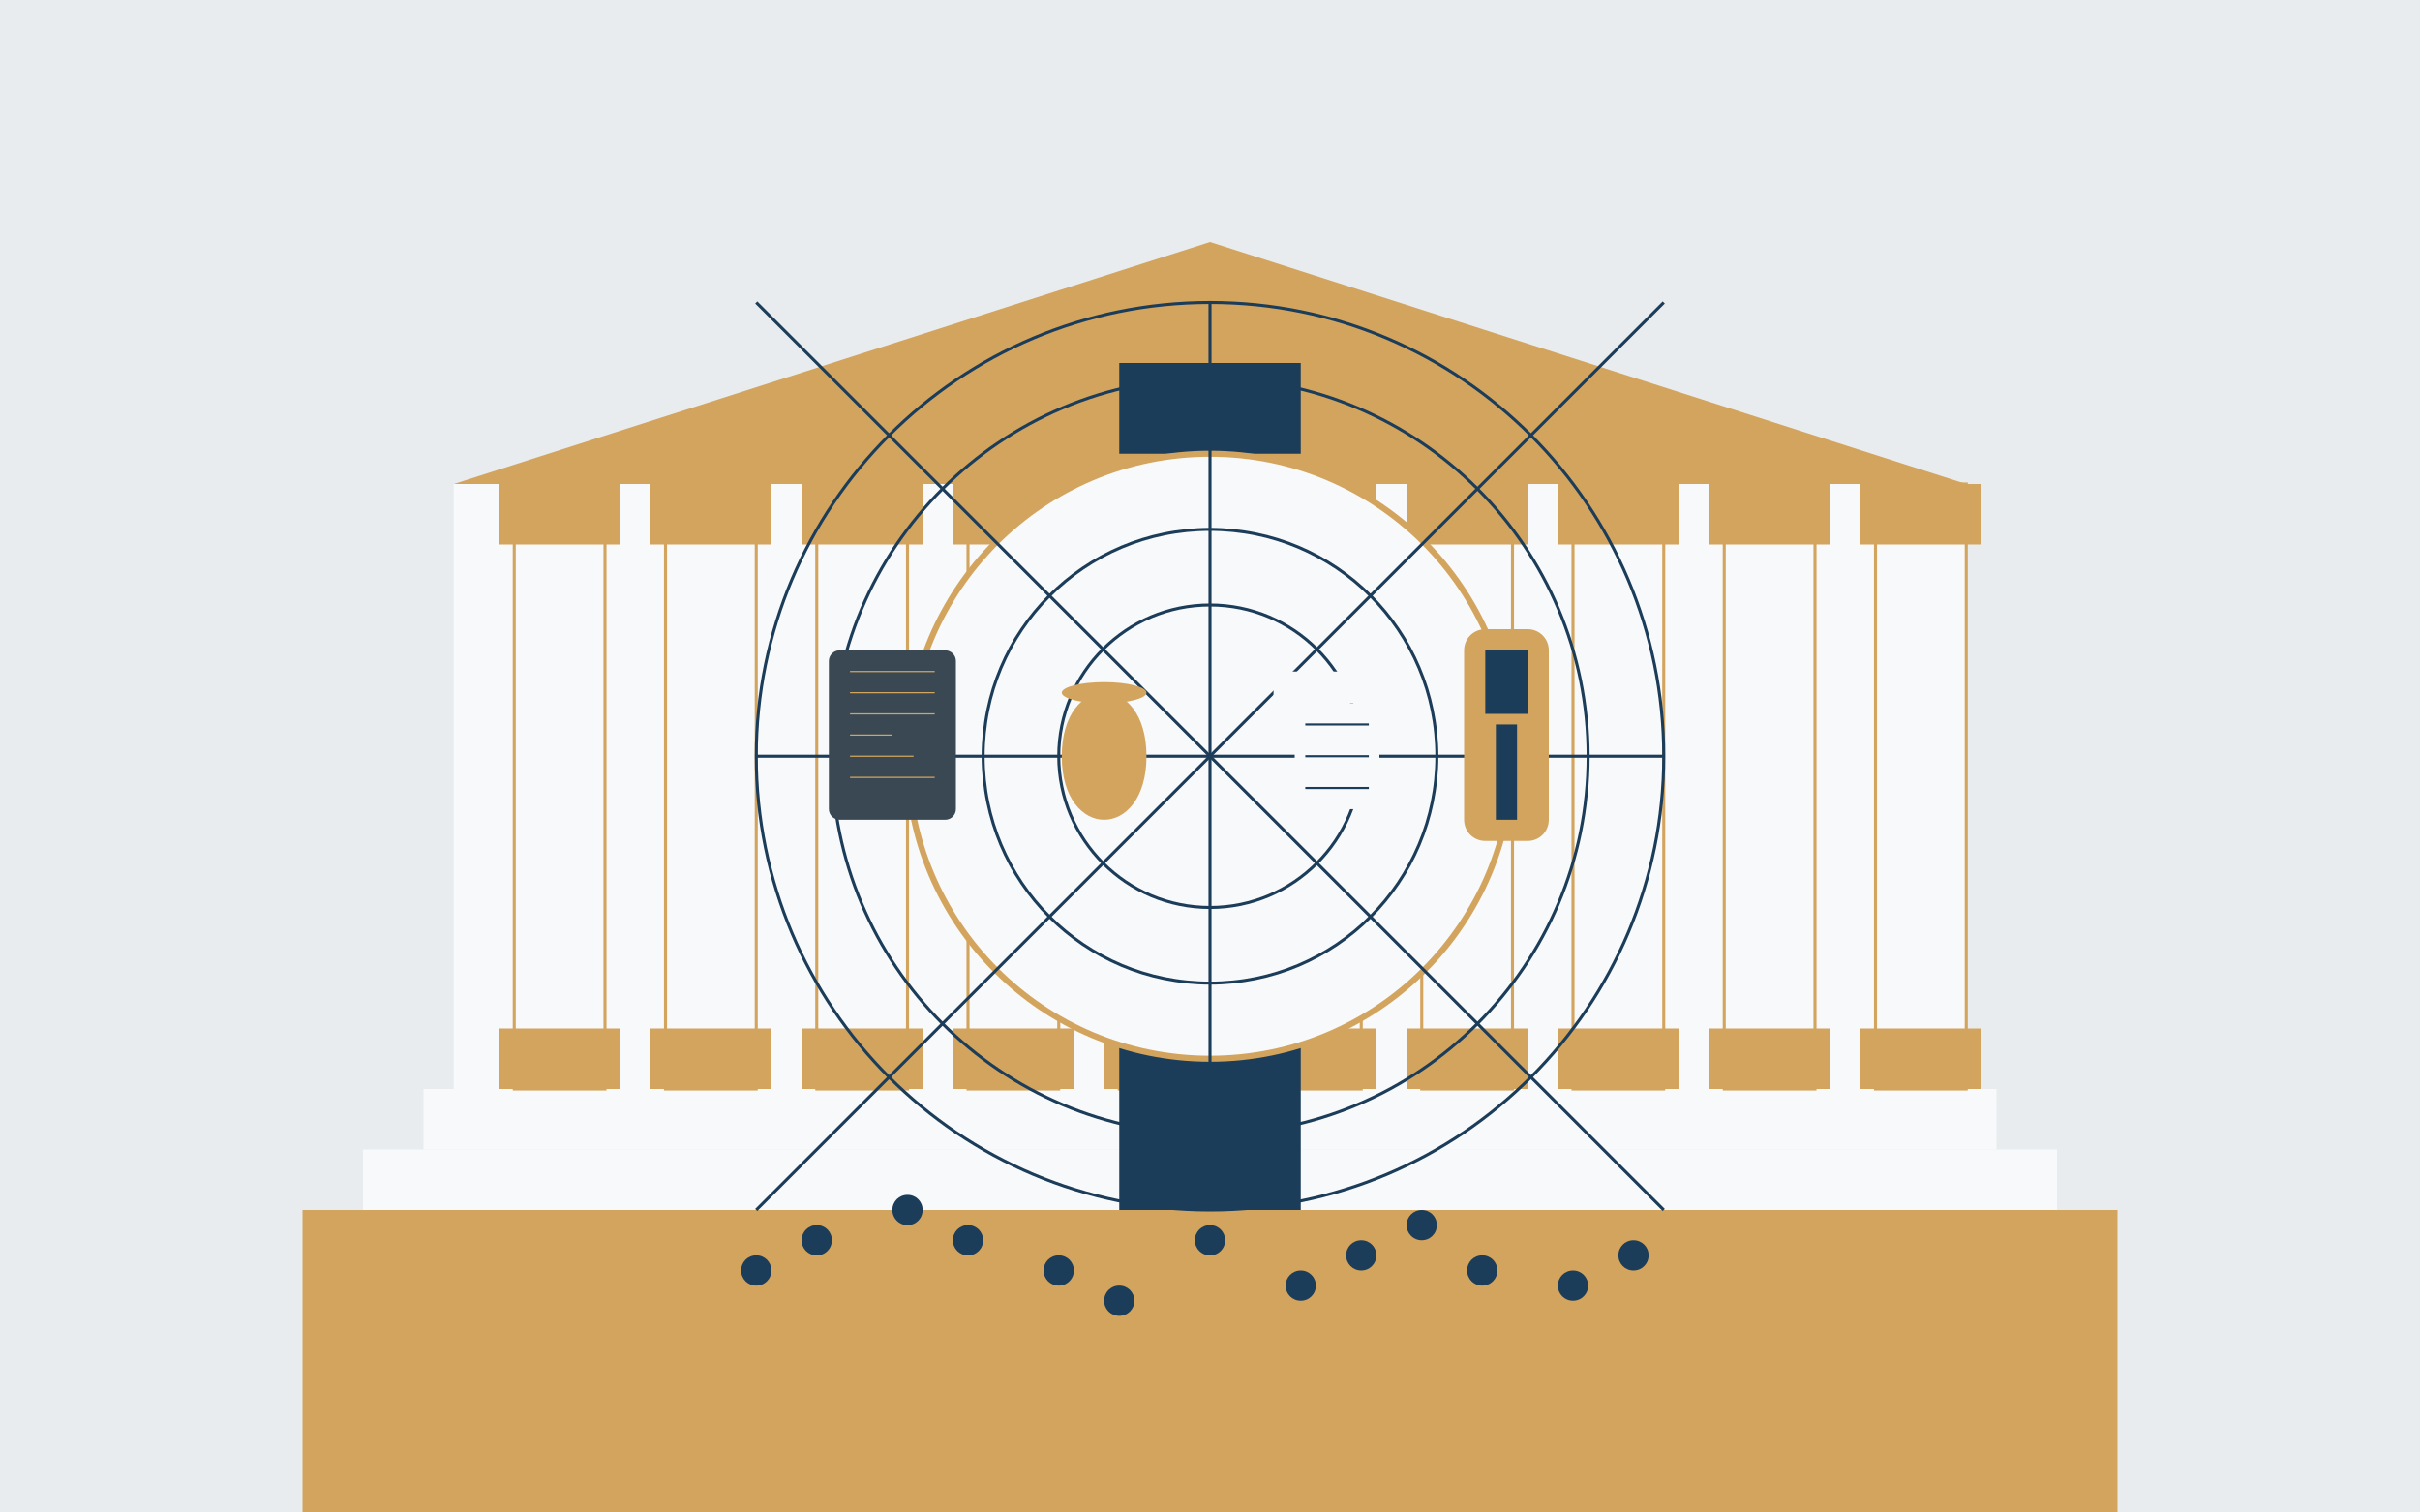 <svg version="1.2" xmlns="http://www.w3.org/2000/svg" viewBox="0 0 800 500" width="800" height="500">
	<title>british-museum</title>
	<style>
		.s0 { fill: #e9ecef } 
		.s1 { fill: #d3a45e } 
		.s2 { fill: #f8f9fa } 
		.s3 { fill: #f8f9fa;stroke: #d3a45e } 
		.s4 { fill: #1c3d5a } 
		.s5 { fill: #f8f9fa;stroke: #d3a45e;stroke-width: 2 } 
		.s6 { fill: none;stroke: #1c3d5a } 
		.s7 { fill: #3a4853 } 
		.s8 { fill: none;stroke: #d3a45e;stroke-width: .4 } 
		.s9 { fill: none;stroke: #1c3d5a;stroke-width: .7 } 
	</style>
	<path fill-rule="evenodd" class="s0" d="m0 0h800v500h-800z"/>
	<g>
		<path fill-rule="evenodd" class="s1" d="m100 400h600v100h-600z"/>
		<path fill-rule="evenodd" class="s2" d="m120 380h560v20h-560z"/>
		<path fill-rule="evenodd" class="s2" d="m140 360h520v20h-520z"/>
		<path fill-rule="evenodd" class="s2" d="m150 160h500v200h-500z"/>
		<path fill-rule="evenodd" class="s1" d="m150 160l250-80 250 80z"/>
		<g>
			<path fill-rule="evenodd" class="s3" d="m170 160h30v200h-30z"/>
			<path fill-rule="evenodd" class="s3" d="m220 160h30v200h-30z"/>
			<path fill-rule="evenodd" class="s3" d="m270 160h30v200h-30z"/>
			<path fill-rule="evenodd" class="s3" d="m320 160h30v200h-30z"/>
			<path fill-rule="evenodd" class="s3" d="m370 160h30v200h-30z"/>
			<path fill-rule="evenodd" class="s3" d="m420 160h30v200h-30z"/>
			<path fill-rule="evenodd" class="s3" d="m470 160h30v200h-30z"/>
			<path fill-rule="evenodd" class="s3" d="m520 160h30v200h-30z"/>
			<path fill-rule="evenodd" class="s3" d="m570 160h30v200h-30z"/>
			<path fill-rule="evenodd" class="s3" d="m620 160h30v200h-30z"/>
		</g>
		<g>
			<path fill-rule="evenodd" class="s1" d="m165 340h40v20h-40z"/>
			<path fill-rule="evenodd" class="s1" d="m215 340h40v20h-40z"/>
			<path fill-rule="evenodd" class="s1" d="m265 340h40v20h-40z"/>
			<path fill-rule="evenodd" class="s1" d="m315 340h40v20h-40z"/>
			<path fill-rule="evenodd" class="s1" d="m365 340h40v20h-40z"/>
			<path fill-rule="evenodd" class="s1" d="m415 340h40v20h-40z"/>
			<path fill-rule="evenodd" class="s1" d="m465 340h40v20h-40z"/>
			<path fill-rule="evenodd" class="s1" d="m515 340h40v20h-40z"/>
			<path fill-rule="evenodd" class="s1" d="m565 340h40v20h-40z"/>
			<path fill-rule="evenodd" class="s1" d="m615 340h40v20h-40z"/>
		</g>
		<g>
			<path fill-rule="evenodd" class="s1" d="m165 160h40v20h-40z"/>
			<path fill-rule="evenodd" class="s1" d="m215 160h40v20h-40z"/>
			<path fill-rule="evenodd" class="s1" d="m265 160h40v20h-40z"/>
			<path fill-rule="evenodd" class="s1" d="m315 160h40v20h-40z"/>
			<path fill-rule="evenodd" class="s1" d="m365 160h40v20h-40z"/>
			<path fill-rule="evenodd" class="s1" d="m415 160h40v20h-40z"/>
			<path fill-rule="evenodd" class="s1" d="m465 160h40v20h-40z"/>
			<path fill-rule="evenodd" class="s1" d="m515 160h40v20h-40z"/>
			<path fill-rule="evenodd" class="s1" d="m565 160h40v20h-40z"/>
			<path fill-rule="evenodd" class="s1" d="m615 160h40v20h-40z"/>
		</g>
		<path fill-rule="evenodd" class="s4" d="m370 280h60v120h-60z"/>
		<path fill-rule="evenodd" class="s4" d="m370 120h60v30h-60z"/>
	</g>
	<g>
		<path fill-rule="evenodd" class="s5" d="m400 350c-55.3 0-100-44.7-100-100 0-55.3 44.7-100 100-100 55.3 0 100 44.7 100 100 0 55.3-44.7 100-100 100z"/>
		<g>
			<path fill-rule="evenodd" class="s6" d="m250 100l300 300"/>
			<path fill-rule="evenodd" class="s6" d="m550 100l-300 300"/>
			<path fill-rule="evenodd" class="s6" d="m400 100v300"/>
			<path fill-rule="evenodd" class="s6" d="m250 250h300"/>
			<path fill-rule="evenodd" class="s6" d="m400 300c-27.6 0-50-22.4-50-50 0-27.7 22.4-50 50-50 27.6 0 50 22.3 50 50 0 27.6-22.4 50-50 50z"/>
			<path fill-rule="evenodd" class="s6" d="m400 325c-41.5 0-75-33.5-75-75 0-41.5 33.5-75 75-75 41.5 0 75 33.5 75 75 0 41.5-33.5 75-75 75z"/>
			<path fill-rule="evenodd" class="s6" d="m400 375c-69.1 0-125-55.9-125-125 0-69.1 55.9-125 125-125 69.1 0 125 55.9 125 125 0 69.1-55.9 125-125 125z"/>
			<path fill-rule="evenodd" class="s6" d="m400 400c-82.9 0-150-67.1-150-150 0-82.9 67.1-150 150-150 82.9 0 150 67.1 150 150 0 82.9-67.1 150-150 150z"/>
		</g>
	</g>
	<g>
		<path fill-rule="evenodd" class="s7" d="m277.5 215h35c1.9 0 3.5 1.6 3.5 3.5v49c0 1.9-1.6 3.5-3.5 3.5h-35c-1.9 0-3.5-1.6-3.5-3.5v-49c0-1.9 1.6-3.5 3.5-3.5z"/>
		<g>
			<path fill-rule="evenodd" class="s8" d="m281 222h28"/>
			<path fill-rule="evenodd" class="s8" d="m281 229h28"/>
			<path fill-rule="evenodd" class="s8" d="m281 236h28"/>
			<path fill-rule="evenodd" class="s8" d="m281 243h14"/>
			<path fill-rule="evenodd" class="s8" d="m281 250h21"/>
			<path fill-rule="evenodd" class="s8" d="m281 257h28"/>
		</g>
		<path fill-rule="evenodd" class="s1" d="m491 208h14c3.9 0 7 3.1 7 7v56c0 3.9-3.1 7-7 7h-14c-3.9 0-7-3.1-7-7v-56c0-3.9 3.1-7 7-7z"/>
		<path fill-rule="evenodd" class="s4" d="m491 215h14v21h-14z"/>
		<path fill-rule="evenodd" class="s4" d="m494.5 239.5h7v31.5h-7z"/>
		<path class="s1" d="m365 229c-7 0-14 7-14 21 0 14 7 21 14 21 7 0 14-7 14-21 0-14-7-21-14-21z"/>
		<path fill-rule="evenodd" class="s1" d="m365 232.5c-7.7 0-14-1.6-14-3.5 0-1.9 6.3-3.5 14-3.5 7.7 0 14 1.6 14 3.5 0 1.9-6.3 3.5-14 3.5z"/>
		<path fill-rule="evenodd" class="s2" d="m421 222h42v10.5h-42z"/>
		<path fill-rule="evenodd" class="s2" d="m428 232.5h28v35h-28z"/>
		<g>
			<path fill-rule="evenodd" class="s9" d="m431.5 239.5h21"/>
			<path fill-rule="evenodd" class="s9" d="m431.5 250h21"/>
			<path fill-rule="evenodd" class="s9" d="m431.5 260.5h21"/>
		</g>
	</g>
	<g>
		<path fill-rule="evenodd" class="s4" d="m350 425c-2.8 0-5-2.2-5-5 0-2.8 2.2-5 5-5 2.8 0 5 2.2 5 5 0 2.8-2.2 5-5 5z"/>
		<path fill-rule="evenodd" class="s4" d="m370 435c-2.8 0-5-2.2-5-5 0-2.8 2.2-5 5-5 2.8 0 5 2.2 5 5 0 2.8-2.2 5-5 5z"/>
		<path fill-rule="evenodd" class="s4" d="m400 415c-2.8 0-5-2.2-5-5 0-2.8 2.2-5 5-5 2.8 0 5 2.2 5 5 0 2.8-2.2 5-5 5z"/>
		<path fill-rule="evenodd" class="s4" d="m430 430c-2.8 0-5-2.2-5-5 0-2.8 2.2-5 5-5 2.8 0 5 2.2 5 5 0 2.8-2.2 5-5 5z"/>
		<path fill-rule="evenodd" class="s4" d="m450 420c-2.8 0-5-2.2-5-5 0-2.8 2.2-5 5-5 2.8 0 5 2.2 5 5 0 2.8-2.2 5-5 5z"/>
		<path fill-rule="evenodd" class="s4" d="m300 405c-2.8 0-5-2.2-5-5 0-2.8 2.2-5 5-5 2.8 0 5 2.2 5 5 0 2.8-2.2 5-5 5z"/>
		<path fill-rule="evenodd" class="s4" d="m320 415c-2.8 0-5-2.2-5-5 0-2.8 2.2-5 5-5 2.8 0 5 2.2 5 5 0 2.8-2.2 5-5 5z"/>
		<path fill-rule="evenodd" class="s4" d="m470 410c-2.8 0-5-2.2-5-5 0-2.8 2.2-5 5-5 2.8 0 5 2.2 5 5 0 2.8-2.2 5-5 5z"/>
		<path fill-rule="evenodd" class="s4" d="m490 425c-2.8 0-5-2.2-5-5 0-2.8 2.2-5 5-5 2.8 0 5 2.2 5 5 0 2.8-2.2 5-5 5z"/>
		<path fill-rule="evenodd" class="s4" d="m250 425c-2.8 0-5-2.2-5-5 0-2.8 2.2-5 5-5 2.8 0 5 2.2 5 5 0 2.8-2.2 5-5 5z"/>
		<path fill-rule="evenodd" class="s4" d="m270 415c-2.8 0-5-2.2-5-5 0-2.8 2.2-5 5-5 2.8 0 5 2.2 5 5 0 2.8-2.2 5-5 5z"/>
		<path fill-rule="evenodd" class="s4" d="m520 430c-2.8 0-5-2.2-5-5 0-2.8 2.2-5 5-5 2.8 0 5 2.2 5 5 0 2.8-2.2 5-5 5z"/>
		<path fill-rule="evenodd" class="s4" d="m540 420c-2.8 0-5-2.2-5-5 0-2.8 2.2-5 5-5 2.8 0 5 2.2 5 5 0 2.8-2.2 5-5 5z"/>
	</g>
</svg>